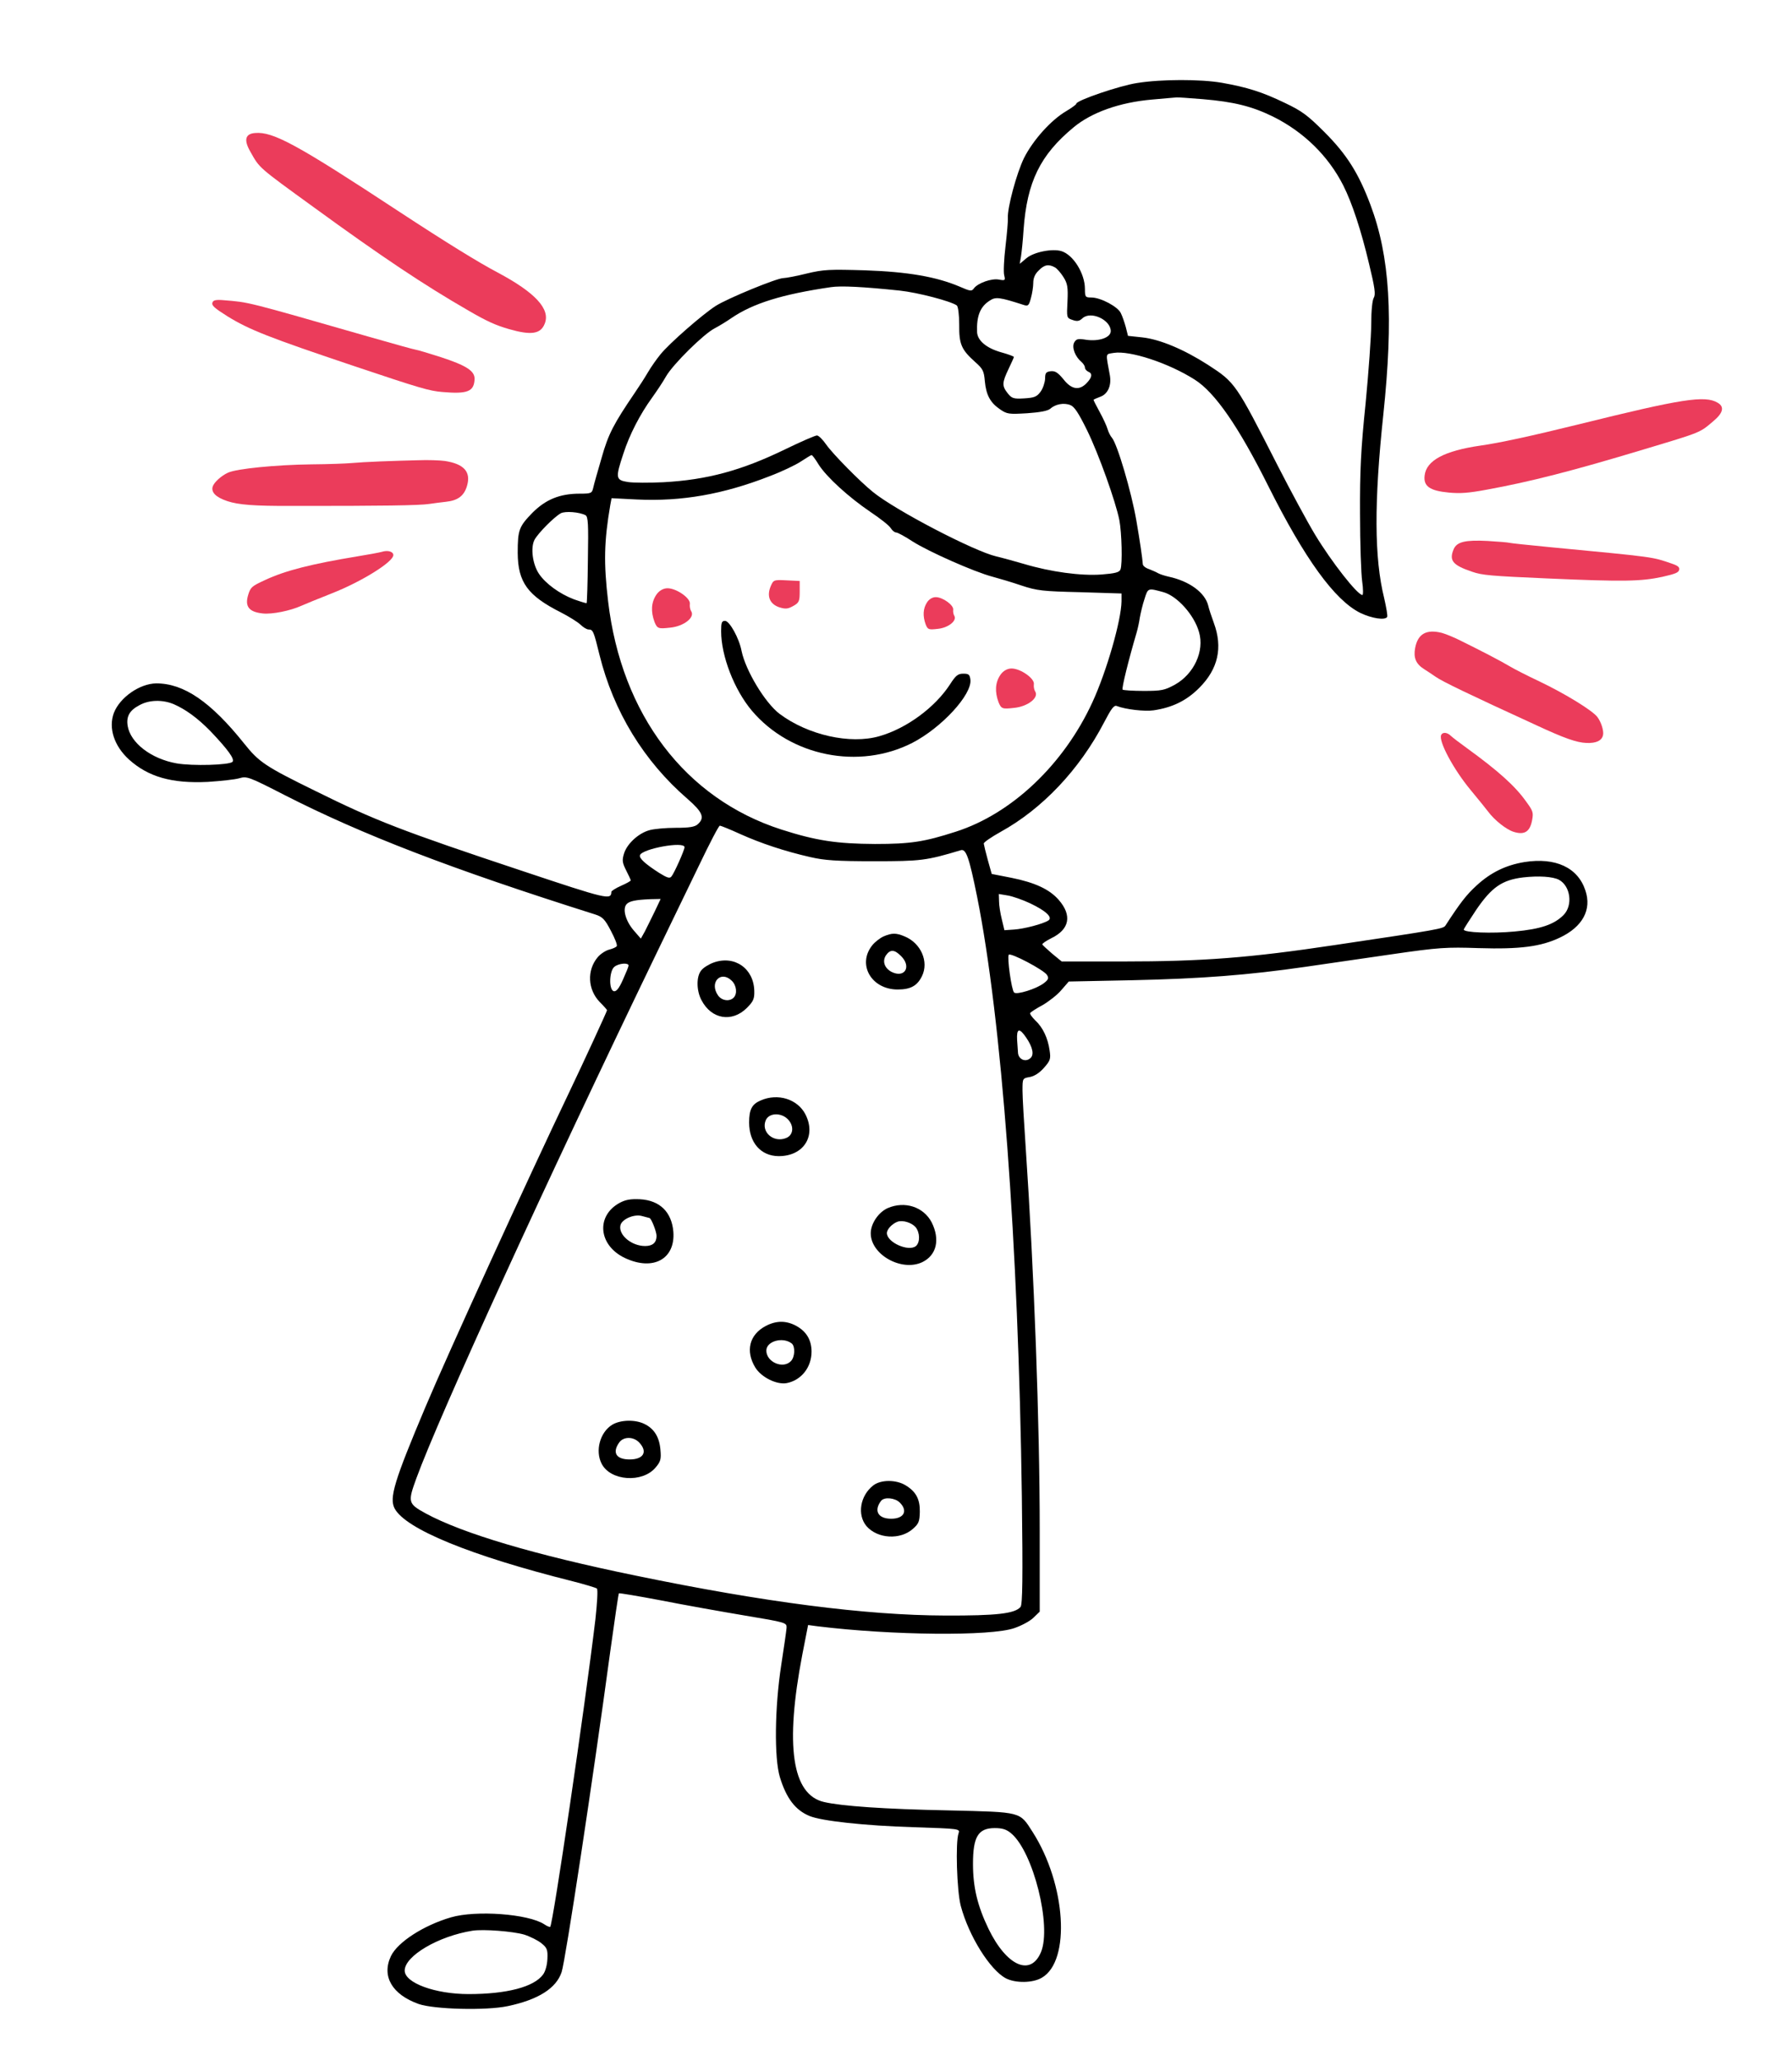 <?xml version="1.0" encoding="UTF-8"?> <svg xmlns="http://www.w3.org/2000/svg" width="448" height="515" viewBox="0 0 448 515" fill="none"> <path d="M284.309 20.74C279.95 21.387 269.079 25.104 269.079 25.912C269.079 26.127 267.949 26.935 266.603 27.743C262.729 30.006 258.262 35.016 256.002 39.487C254.118 43.366 251.804 51.985 251.965 54.517C252.019 55.217 251.75 58.395 251.373 61.574C250.997 64.752 250.835 67.984 251.051 68.792C251.373 70.085 251.266 70.139 249.759 69.87C247.929 69.493 244.431 70.732 243.463 72.079C242.924 72.833 242.548 72.779 239.965 71.647C234.152 69.169 227.049 67.93 216.339 67.553C207.352 67.284 205.899 67.338 201.648 68.361C199.065 69.008 196.428 69.493 195.836 69.493C194.221 69.493 181.897 74.556 178.937 76.442C175.655 78.543 167.313 85.815 165.107 88.563C164.138 89.748 162.739 91.741 161.985 93.034C161.232 94.327 159.779 96.589 158.703 98.152C153.429 105.909 152.083 108.441 150.415 114.367C149.446 117.707 148.478 121.047 148.316 121.855C147.993 123.255 147.832 123.363 144.926 123.363C139.921 123.363 136.423 124.817 133.086 128.157C129.75 131.605 129.427 132.413 129.427 138.177C129.481 145.504 131.902 148.844 140.244 153.046C142.235 154.069 144.388 155.416 145.087 156.062C145.787 156.763 146.702 157.301 147.132 157.301C148.262 157.301 148.424 157.732 149.877 163.658C153.375 177.772 160.963 190.216 171.888 199.643C175.655 202.929 176.247 204.33 174.471 205.946C173.717 206.646 172.372 206.862 168.928 206.862C166.452 206.862 163.492 207.131 162.362 207.455C159.618 208.209 156.765 210.848 156.012 213.272C155.474 214.996 155.581 215.589 156.55 217.528C157.196 218.767 157.68 219.845 157.68 220.006C157.68 220.168 156.604 220.76 155.258 221.353C153.913 221.946 152.837 222.646 152.837 222.861C152.783 224.962 151.868 224.747 130.718 217.69C100.42 207.616 93.747 205.03 78.84 197.65C66.301 191.509 64.74 190.431 61.081 185.853C52.686 175.348 45.959 170.769 39.07 170.769C34.926 170.823 29.975 174.27 28.468 178.149C27.069 181.92 28.522 186.391 32.236 189.785C37.079 194.149 42.945 195.819 51.932 195.388C55.215 195.172 58.767 194.795 59.843 194.472C61.727 193.933 62.211 194.095 71.144 198.674C90.464 208.532 112.636 217.097 148.801 228.518C150.63 229.11 151.222 229.703 152.729 232.612C153.698 234.444 154.397 236.167 154.182 236.437C154.021 236.706 153.16 237.083 152.299 237.299C151.438 237.514 150.092 238.376 149.393 239.238C146.702 242.47 146.917 247.265 149.931 250.389C150.953 251.413 151.76 252.328 151.76 252.436C151.76 252.706 145.895 265.419 142.343 272.853C132.118 294.24 111.883 338.467 106.286 351.773C98.537 370.143 97.299 374.291 98.644 376.93C101.335 382.048 117.534 388.728 143.15 395.139C146.271 395.947 149.016 396.755 149.231 396.97C149.5 397.24 149.285 400.687 148.854 404.62C146.217 426.707 138.253 480.739 137.553 481.493C137.445 481.6 136.746 481.331 136.046 480.846C132.064 478.26 119.04 477.291 112.744 479.122C105.909 481.116 99.398 485.317 97.729 488.819C95.362 493.829 97.999 498.408 104.672 500.778C108.546 502.125 121.57 502.448 126.898 501.317C134.593 499.701 139.06 496.846 140.405 492.805C141.374 489.896 148.262 444.484 152.568 412.646C153.644 404.835 154.613 398.317 154.72 398.155C154.828 398.048 159.618 398.856 165.322 399.933C171.027 401.064 180.444 402.734 186.203 403.704C196.535 405.428 196.697 405.482 196.643 406.775C196.589 407.475 195.997 411.677 195.297 416.148C193.683 426.653 193.522 439.312 194.975 444.107C196.589 449.386 198.849 452.349 202.401 453.803C205.415 455.042 216.124 456.228 228.609 456.605C239.911 456.982 240.018 456.982 239.642 458.113C238.834 460.322 239.211 472.496 240.18 476.213C242.171 483.755 247.499 492.267 251.481 494.368C253.903 495.607 258.208 495.553 260.468 494.206C267.733 490.004 266.496 470.826 258.154 457.79C254.872 452.672 255.571 452.834 237.328 452.403C220.968 452.08 210.42 451.325 206.007 450.302C197.988 448.47 196.212 436.242 200.571 413.508L202.024 406.074L204.446 406.398C222.905 408.66 247.768 408.929 253.634 406.828C255.356 406.236 257.508 405.105 258.37 404.243L259.93 402.734V382.533C259.93 355.382 258.531 317.942 256.432 286.859C256.002 280.664 255.625 274.2 255.625 272.53C255.625 269.459 255.625 269.459 257.455 269.136C258.639 268.921 259.93 268.059 261.007 266.82C262.567 265.042 262.729 264.611 262.406 262.51C261.975 259.439 260.737 256.746 258.8 254.968C257.993 254.16 257.401 253.352 257.562 253.137C257.67 252.921 259.069 252.005 260.684 251.143C262.244 250.228 264.397 248.558 265.366 247.372L267.195 245.271L283.071 244.948C300.4 244.571 312.078 243.655 326.285 241.608C331.398 240.854 341.246 239.453 348.188 238.43C359.705 236.76 361.642 236.652 369.607 236.922C380.047 237.245 385.267 236.544 390.003 234.282C395.654 231.588 397.968 227.333 396.353 222.538C394.47 216.774 388.873 214.188 381.07 215.427C376.495 216.181 372.674 218.013 369.122 221.299C366.593 223.616 365.086 225.555 361.373 231.265C360.835 232.073 360.135 232.235 333.658 236.167C312.454 239.346 300.776 240.262 280.542 240.262H265.419L263.052 238.322C261.814 237.245 260.684 236.221 260.576 236.006C260.522 235.79 261.545 235.09 262.836 234.444C267.411 232.235 268.056 228.733 264.666 224.855C262.352 222.215 258.746 220.545 252.88 219.36L247.929 218.39L246.961 214.942C246.422 213.003 245.992 211.172 245.938 210.794C245.938 210.471 247.822 209.178 250.136 207.885C260.522 202.175 269.886 192.317 276.021 180.519C277.851 177.018 278.497 176.156 279.196 176.425C281.403 177.287 286.192 177.826 288.399 177.503C293.135 176.802 296.633 175.078 299.808 171.9C304.543 167.16 305.727 161.826 303.467 155.685C302.875 154.069 302.229 152.13 302.068 151.376C301.261 148.089 297.386 145.234 292.166 144.103C291.197 143.888 290.013 143.51 289.529 143.241C289.098 142.972 288.076 142.541 287.269 142.218C286.408 141.948 285.762 141.41 285.708 141.032C285.6 139.47 284.955 135.107 284.093 130.097C282.856 122.932 279.304 110.865 277.958 109.357C277.582 108.926 277.097 107.956 276.882 107.202C276.667 106.448 275.806 104.562 274.945 103C274.084 101.438 273.384 100.037 273.384 99.929C273.384 99.822 274.138 99.498 274.999 99.175C276.936 98.529 277.905 96.374 277.474 93.842C276.398 87.97 276.29 88.563 278.443 88.186C282.479 87.539 292.166 90.718 298.678 94.866C303.736 98.044 309.656 106.609 317.083 121.478C326.177 139.632 333.658 149.975 340.062 153.153C342.968 154.554 346.251 155.039 346.789 154.177C346.95 153.907 346.574 151.806 346.035 149.436C343.56 139.47 343.506 125.518 345.82 103.7C348.403 79.243 347.488 64.106 342.591 51.123C339.631 43.258 336.672 38.571 331.128 33.023C326.877 28.767 325.478 27.743 321.173 25.696C315.576 23.003 311.862 21.817 305.458 20.686C300.184 19.77 290.336 19.77 284.309 20.74ZM300.669 24.78C308.418 25.427 312.993 26.558 318.267 29.144C325.962 32.969 332.097 39.002 335.81 46.328C338.017 50.692 340.277 57.533 342.268 65.937C343.721 71.917 343.937 73.587 343.452 74.395C343.076 74.987 342.807 77.681 342.807 80.913C342.807 83.984 342.161 92.872 341.407 100.737C340.223 112.158 339.954 117.707 340.008 128.481C340.008 135.861 340.277 143.457 340.546 145.288C340.815 147.174 340.815 148.682 340.6 148.682C339.362 148.682 332.904 140.44 328.761 133.598C326.877 130.474 322.679 122.717 319.397 116.306C308.903 95.728 308.849 95.62 301.96 91.148C295.987 87.324 290.013 84.792 285.547 84.307L281.995 83.93L281.457 81.775C281.134 80.59 280.595 79.028 280.219 78.273C279.519 76.657 275.16 74.341 272.846 74.341C271.339 74.341 271.232 74.233 271.232 72.186C271.232 68.361 268.325 63.675 265.366 62.759C263.105 62.059 258.423 62.974 256.594 64.537L254.925 65.937L255.248 64.106C255.41 63.082 255.733 60.011 255.894 57.372C256.755 45.467 260.038 38.733 268.379 31.837C272.9 28.066 279.95 25.588 287.914 24.888C291.036 24.619 293.834 24.349 294.103 24.349C294.426 24.296 297.332 24.511 300.669 24.78ZM263.697 66.799C264.235 67.069 265.204 68.2 265.85 69.223C266.872 70.839 267.034 71.755 266.872 75.311C266.657 79.405 266.657 79.459 268.11 79.944C269.294 80.374 269.832 80.267 270.64 79.513C272.738 77.627 277.689 79.944 277.689 82.745C277.689 84.361 274.73 85.384 271.501 84.9C269.456 84.576 269.079 84.684 268.541 85.6C267.895 86.839 268.81 89.155 270.37 90.448C270.855 90.879 271.232 91.472 271.232 91.849C271.232 92.226 271.608 92.657 272.039 92.872C273.169 93.303 273.061 94.273 271.662 95.728C269.832 97.667 267.841 97.344 265.85 94.758C264.451 93.088 263.805 92.657 262.675 92.765C261.491 92.926 261.276 93.196 261.276 94.65C261.222 95.62 260.737 97.074 260.145 97.882C259.177 99.175 258.585 99.391 256.055 99.552C253.365 99.714 252.934 99.552 251.912 98.259C250.459 96.428 250.512 95.62 252.127 92.226C252.88 90.664 253.472 89.317 253.472 89.209C253.472 89.048 252.019 88.509 250.243 88.024C246.638 87.001 244.377 85.115 244.27 83.014C244.108 79.028 245.023 76.657 247.391 75.149C248.898 74.126 249.813 74.233 256.002 76.227C257.024 76.55 257.239 76.334 257.724 74.503C258.047 73.371 258.316 71.647 258.316 70.678C258.316 69.493 258.746 68.469 259.661 67.607C261.06 66.153 262.137 65.937 263.697 66.799ZM224.95 72.617C229.47 73.102 237.704 75.257 239.211 76.334C239.534 76.604 239.803 78.704 239.803 81.129C239.749 86.031 240.341 87.378 243.839 90.502C245.723 92.172 245.992 92.711 246.207 95.243C246.53 98.69 247.553 100.63 250.028 102.3C251.75 103.485 252.235 103.539 256.755 103.269C259.93 103.054 261.975 102.677 262.567 102.138C263.805 101.007 265.958 100.576 267.572 101.222C268.595 101.599 269.617 103.162 271.77 107.525C274.676 113.451 278.927 125.356 279.842 129.989C280.434 133.06 280.649 141.032 280.111 142.325C279.842 143.026 278.766 143.295 275.375 143.564C270.209 143.941 262.675 142.918 256.002 140.925C253.58 140.224 250.459 139.362 249.059 139.039C243.516 137.746 223.82 127.511 218.223 122.932C214.994 120.346 208.106 113.343 206.545 111.081C205.684 109.842 204.661 108.818 204.231 108.818C203.8 108.818 200.195 110.38 196.32 112.266C185.342 117.599 176.731 119.915 165.806 120.508C162.308 120.669 158.38 120.669 156.981 120.454C153.913 119.969 153.805 119.484 155.85 113.343C157.357 108.656 159.994 103.539 163.008 99.391C164.084 97.882 165.699 95.512 166.506 94.058C168.282 90.987 175.924 83.445 178.668 82.044C179.691 81.506 181.574 80.374 182.812 79.513C188.248 75.796 195.567 73.533 207.729 71.755C210.204 71.378 215.694 71.647 224.95 72.617ZM204.661 116.09C206.653 119.215 212.142 124.225 217.631 127.942C220.053 129.558 222.313 131.336 222.69 131.982C223.066 132.575 223.658 133.06 224.035 133.06C224.412 133.06 226.295 134.083 228.179 135.322C232.054 137.8 243.57 142.918 248.091 144.103C249.705 144.534 252.988 145.504 255.356 146.312C259.231 147.605 260.684 147.766 270.048 147.982L280.38 148.305V150.244C280.326 154.985 276.667 167.752 273.115 175.456C265.958 191.024 252.934 203.36 238.942 207.832C231.085 210.363 227.695 210.902 218.761 210.902C209.236 210.848 204.069 210.094 195.351 207.293C171.349 199.589 155.366 178.58 152.03 150.298C150.899 140.709 151.007 135.322 152.568 126.218L152.891 124.494L159.187 124.817C170.381 125.356 180.821 123.525 192.391 118.999C195.405 117.868 198.903 116.198 200.195 115.336C201.54 114.474 202.724 113.72 202.885 113.72C203.047 113.666 203.854 114.744 204.661 116.09ZM146.379 128.75C147.025 129.127 147.132 130.905 146.971 139.901C146.917 145.773 146.756 150.621 146.648 150.729C146.594 150.783 145.141 150.352 143.473 149.759C139.921 148.413 136.369 145.827 134.755 143.403C133.14 141.032 132.602 136.884 133.625 134.891C134.539 133.221 138.414 129.289 140.19 128.265C141.266 127.673 144.872 127.942 146.379 128.75ZM290.874 147.982C294.318 148.951 298.57 153.692 299.754 157.948C301.153 162.688 298.516 168.399 293.727 171.092C291.143 172.493 290.39 172.654 285.923 172.654C283.232 172.654 280.865 172.493 280.649 172.331C280.38 172.008 282.156 164.843 284.147 158.109C284.416 157.194 284.793 155.524 284.955 154.338C285.17 153.153 285.654 151.052 286.138 149.652C287 146.904 286.946 146.904 290.874 147.982ZM43.375 175.94C46.389 177.233 49.403 179.442 52.578 182.674C56.937 187.253 58.767 189.731 58.121 190.378C57.314 191.186 48.111 191.455 44.129 190.755C37.779 189.623 32.612 185.637 31.913 181.381C31.536 179.011 32.397 177.503 34.873 176.21C37.294 174.863 40.631 174.809 43.375 175.94ZM185.072 208.424C190.239 210.741 196.212 212.734 202.616 214.188C206.114 214.996 209.128 215.212 218.492 215.212C230.224 215.212 231.569 215.05 240.18 212.464C241.525 212.033 242.279 214.242 244.27 224.047C250.405 254.645 254.602 310.778 255.463 373.914C255.733 394.6 255.625 400.903 255.141 401.549C253.741 403.219 249.221 403.758 236.251 403.704C216.501 403.65 191.046 400.364 158.972 393.738C133.732 388.566 115.596 383.179 106.394 378.169C101.981 375.745 101.927 375.368 104.08 369.442C109.892 353.551 136.477 295.479 163.923 238.645C167.313 231.696 172.157 221.569 174.794 216.181C177.377 210.794 179.691 206.323 179.96 206.323C180.175 206.323 182.489 207.239 185.072 208.424ZM171.134 211.71C171.134 212.411 168.551 218.229 167.851 219.037C167.421 219.575 166.775 219.36 164.784 218.121C161.34 215.912 159.725 214.458 159.994 213.703C160.532 212.087 171.134 210.148 171.134 211.71ZM389.734 219.845C392.64 221.407 393.286 226.255 390.864 228.679C388.496 231.05 385.106 232.181 378.648 232.774C372.943 233.312 365.947 233.043 365.947 232.289C365.947 232.073 367.4 229.865 369.069 227.333C372.943 221.676 375.527 219.899 380.8 219.252C384.675 218.821 388.173 219.037 389.734 219.845ZM257.508 225.717C261.491 227.602 263.267 229.272 262.083 230.026C260.737 230.888 256.002 232.127 253.472 232.289L251.104 232.45L250.459 229.757C250.082 228.248 249.759 226.255 249.759 225.232L249.705 223.4L251.965 223.777C253.203 223.993 255.679 224.855 257.508 225.717ZM163.708 227.71C162.847 229.434 161.77 231.696 161.232 232.72L160.21 234.551L158.434 232.504C156.442 230.188 155.581 227.225 156.604 225.986C157.303 225.178 158.81 224.855 162.631 224.693L165.161 224.639L163.708 227.71ZM261.76 243.655C262.244 244.41 262.083 244.84 261.007 245.649C259.177 247.103 254.118 248.665 253.526 248.019C252.88 247.426 251.75 239.292 252.181 238.592C252.557 237.945 261.06 242.416 261.76 243.655ZM157.142 241.285C157.142 241.554 156.496 243.117 155.743 244.787C154.774 246.995 154.075 247.803 153.483 247.696C152.137 247.426 152.299 242.524 153.644 241.554C154.774 240.692 157.142 240.531 157.142 241.285ZM256.54 259.278C258.208 261.702 258.585 263.641 257.562 264.449C256.325 265.527 254.549 264.665 254.495 262.995C254.441 262.187 254.333 260.786 254.28 259.924C254.118 256.961 254.818 256.746 256.54 259.278ZM252.827 458.167C258.316 462.8 262.944 481.277 260.253 487.796C257.67 493.991 251.643 491.297 247.122 481.978C244.377 476.267 243.247 471.634 243.247 465.763C243.247 458.975 244.539 456.82 248.683 456.82C250.62 456.82 251.643 457.143 252.827 458.167ZM131.041 483.432C132.548 483.917 134.486 484.887 135.347 485.587C136.746 486.718 136.961 487.203 136.853 489.465C136.8 490.974 136.369 492.59 135.777 493.398C133.517 496.523 126.682 498.3 117.157 498.3C108.762 498.3 101.174 495.499 101.174 492.428C101.174 488.765 109.623 483.809 118.126 482.462C120.924 482.031 128.243 482.624 131.041 483.432Z" fill="black"></path> <path d="M192.66 146.527C191.638 149.005 192.445 150.945 194.813 151.753C196.374 152.237 196.966 152.184 198.311 151.429C199.764 150.621 199.926 150.244 199.926 147.82V145.18L196.643 145.019C193.414 144.857 193.36 144.911 192.66 146.527Z" fill="#EB3C5B"></path> <path d="M231.731 150.567C230.762 152.076 230.654 153.907 231.408 156.008C231.946 157.355 232.161 157.409 234.475 157.14C237.112 156.87 239.319 155.093 238.565 153.854C238.35 153.53 238.242 152.884 238.296 152.399C238.511 151.268 235.713 149.221 233.937 149.221C233.13 149.221 232.269 149.706 231.731 150.567Z" fill="#EB3C5B"></path> <g filter="url(#filter0_f_35_3270)"> <path d="M250.048 168.721C248.806 170.596 248.668 172.871 249.634 175.482C250.324 177.155 250.6 177.222 253.566 176.888C256.946 176.553 259.774 174.344 258.808 172.805C258.532 172.403 258.394 171.6 258.463 170.997C258.739 169.592 255.152 167.048 252.876 167.048C251.841 167.048 250.737 167.651 250.048 168.721Z" fill="#EB3C5B"></path> </g> <g filter="url(#filter1_f_35_3270)"> <path d="M164.048 148.673C162.806 150.548 162.668 152.823 163.634 155.434C164.324 157.107 164.6 157.174 167.566 156.84C170.946 156.505 173.774 154.296 172.808 152.756C172.532 152.355 172.394 151.552 172.463 150.949C172.739 149.544 169.152 147 166.876 147C165.841 147 164.737 147.602 164.048 148.673Z" fill="#EB3C5B"></path> </g> <path d="M180.283 157.732C180.283 163.927 183.565 172.385 187.978 177.61C197.665 189.031 214.779 192.425 228.071 185.637C235.39 181.866 243.032 173.57 242.601 169.853C242.44 168.56 242.171 168.345 240.825 168.345C239.48 168.345 238.942 168.776 237.489 171.038C233.776 176.748 226.672 182.028 219.837 183.967C212.572 186.068 201.97 183.698 194.867 178.365C191.261 175.617 186.418 167.591 185.395 162.688C184.803 159.51 182.382 155.146 181.251 155.146C180.444 155.146 180.283 155.577 180.283 157.732Z" fill="black"></path> <path d="M220.86 234.013C219.945 234.444 218.707 235.413 218.061 236.221C214.24 241.016 217.846 247.265 224.412 247.265C227.641 247.265 229.309 246.349 230.493 243.925C232.269 240.315 230.224 235.683 226.188 234.013C224.035 233.097 223.012 233.097 220.86 234.013ZM225.273 238.915C227.964 241.608 226.134 244.517 222.851 242.847C221.075 241.878 220.537 240.154 221.506 238.699C222.582 237.191 223.604 237.245 225.273 238.915Z" fill="black"></path> <path d="M178.399 240.531C177.215 240.962 175.816 241.824 175.332 242.47C174.04 243.979 174.094 247.588 175.386 249.958C177.861 254.699 182.974 255.561 186.687 251.898C188.355 250.228 188.624 249.581 188.571 247.642C188.463 242.039 183.673 238.645 178.399 240.531ZM182.974 245.11C184.158 246.295 184.373 248.342 183.404 249.312C182.382 250.335 180.444 250.066 179.529 248.773C177.215 245.487 180.229 242.362 182.974 245.11Z" fill="black"></path> <path d="M190.131 275.008C187.978 275.924 187.279 277.27 187.279 280.503C187.279 285.513 190.185 288.852 194.598 288.906C200.84 288.96 204.123 283.95 201.379 278.509C199.441 274.685 194.49 273.069 190.131 275.008ZM196.858 279.587C198.58 281.257 198.419 283.627 196.535 284.381C193.36 285.674 190.131 282.819 191.476 279.856C192.284 278.132 195.136 277.971 196.858 279.587Z" fill="black"></path> <path d="M154.882 300.596C148.908 303.882 149.608 311.263 156.281 314.387C163.331 317.673 168.874 314.602 168.336 307.761C167.905 302.859 164.945 299.95 159.994 299.68C157.626 299.573 156.389 299.788 154.882 300.596ZM162.362 304.367C162.793 304.367 164.138 307.761 164.138 308.838C164.138 310.508 163.169 311.37 161.286 311.37C157.895 311.37 154.613 308.623 155.097 306.253C155.366 304.69 158.541 303.29 160.532 303.882C161.501 304.152 162.308 304.367 162.362 304.367Z" fill="black"></path> <path d="M221.936 301.889C219.622 302.913 217.685 305.768 217.685 308.192C217.685 313.525 225.38 317.835 230.547 315.411C234.152 313.687 235.067 309.754 232.915 305.445C230.87 301.566 226.188 300.058 221.936 301.889ZM228.878 306.63C230.009 307.976 230.062 310.454 228.986 311.37C227.156 312.879 221.721 310.454 221.721 308.138C221.721 307.168 223.066 305.768 224.412 305.283C225.703 304.852 227.856 305.498 228.878 306.63Z" fill="black"></path> <path d="M191.423 331.356C187.333 333.511 186.31 337.605 188.839 341.753C190.346 344.177 194.167 346.063 196.643 345.632C200.302 344.931 202.885 341.699 202.885 337.767C202.885 334.912 201.648 332.757 199.118 331.356C196.589 329.956 194.06 329.956 191.423 331.356ZM197.934 335.72C198.849 336.474 198.742 339.113 197.719 340.137C195.728 342.184 191.584 340.352 191.584 337.497C191.584 335.127 195.728 333.996 197.934 335.72Z" fill="black"></path> <path d="M153.052 356.029C149.984 357.914 148.747 362.547 150.415 365.779C152.621 370.089 160.586 370.628 163.869 366.749C165.16 365.241 165.322 364.648 165.107 362.278C164.838 359.099 163.546 356.998 161.07 355.813C158.756 354.682 155.097 354.79 153.052 356.029ZM159.833 360.5C161.985 362.816 160.855 364.702 157.411 364.702C154.074 364.702 152.998 363.032 154.774 360.5C155.85 358.938 158.38 358.938 159.833 360.5Z" fill="black"></path> <path d="M218.277 371.22C215.048 373.752 214.241 378.493 216.609 381.348C219.353 384.526 225.058 384.903 228.287 381.994C229.686 380.755 229.901 380.163 229.955 377.792C230.009 374.614 228.986 372.729 226.403 371.166C224.035 369.712 220.16 369.712 218.277 371.22ZM224.95 375.476C227.049 377.577 225.972 379.516 222.797 379.516C219.515 379.516 218.384 377.523 220.268 375.045C221.075 374.021 223.766 374.291 224.95 375.476Z" fill="black"></path> <path d="M63.773 33.239C61.309 33.42 60.888 34.974 62.606 37.934C64.933 42.052 64.376 41.6 78.527 51.857C95.429 64.149 105.915 71.163 117.156 77.636C121.702 80.273 123.91 81.279 127.255 82.242C132.813 83.842 135.175 83.469 136.177 80.891C137.662 77.257 133.843 73.115 124.406 68.095C119.705 65.617 111.73 60.717 99.647 52.796C74.288 36.131 68.282 32.845 63.773 33.239Z" fill="#EB3C5B"></path> <path d="M103.93 87.386C103.514 87.345 98.277 85.882 92.311 84.175C60.959 75.177 62.397 75.561 55.966 75.021C53.982 74.846 53.29 75.005 53.1 75.628C52.883 76.339 53.552 76.956 56.88 79.052C62.295 82.387 67.125 84.302 88.719 91.545C105.011 97.011 107.373 97.705 110.619 97.961C116.938 98.512 118.542 97.825 118.647 94.675C118.669 92.674 116.559 91.329 110.223 89.252C107.194 88.285 104.347 87.428 103.93 87.386Z" fill="#EB3C5B"></path> <path d="M111.184 115.186C109.901 115.018 106.943 114.915 104.566 115.008C102.203 115.053 97.942 115.195 95.134 115.3C92.326 115.405 89.01 115.601 87.799 115.719C86.589 115.836 82.106 116.007 77.826 116.038C69.091 116.144 59.186 117.114 57.012 118.113C55.342 118.862 53.493 120.545 53.174 121.59C52.739 123.014 53.959 124.261 56.816 125.22C59.576 126.145 63.483 126.461 73.05 126.425C95.734 126.443 104.85 126.307 107.315 125.93C108.428 125.78 110.273 125.508 111.483 125.391C114.461 125.081 115.99 123.919 116.73 121.497C117.818 117.935 116.031 115.922 111.184 115.186Z" fill="#EB3C5B"></path> <path d="M95.474 137.895C94.774 138.088 92.11 138.584 89.525 139C77.877 140.918 71.333 142.572 66.281 144.939C62.986 146.453 62.64 146.711 62.048 148.65C61.159 151.559 62.235 152.936 65.705 153.298C68.034 153.545 72.53 152.647 75.382 151.359C76.063 151.053 79.488 149.637 83.011 148.253C90.42 145.34 98.404 140.374 98.33 138.693C98.324 137.836 96.952 137.429 95.474 137.895Z" fill="#EB3C5B"></path> <path d="M429.404 100.631C431.152 101.631 430.823 103.17 428.329 105.247C424.907 108.157 425.506 107.94 410.801 112.347C393.22 117.648 382.565 120.387 371.575 122.383C367.123 123.208 365.074 123.361 362.202 123.09C357.428 122.638 355.835 121.499 356.158 118.842C356.56 115.072 361.095 112.648 370.15 111.344C374.652 110.716 382.576 109.023 394.786 106.012C420.43 99.656 426.231 98.744 429.404 100.631Z" fill="#EB3C5B"></path> <path d="M377.336 135.641C377.662 135.745 382.14 136.211 387.26 136.705C414.173 139.276 412.95 139.133 417.931 140.833C419.471 141.35 419.918 141.729 419.801 142.353C419.669 143.065 418.919 143.392 415.591 144.145C410.207 145.302 405.843 145.38 386.875 144.55C372.563 143.923 370.529 143.744 368.022 142.87C363.118 141.218 362.215 140.056 363.438 137.189C364.248 135.383 366.364 134.891 371.91 135.179C374.55 135.34 377.011 135.537 377.336 135.641Z" fill="#EB3C5B"></path> <path d="M360.492 158.159C361.511 158.443 363.742 159.357 365.463 160.248C367.192 161.092 370.286 162.667 372.321 163.716C374.355 164.765 376.728 166.069 377.575 166.586C378.422 167.103 381.669 168.781 384.823 170.263C391.242 173.328 398.171 177.567 399.367 179.203C400.293 180.443 400.966 182.585 400.771 183.632C400.505 185.06 399.087 185.766 396.578 185.656C394.153 185.55 391.132 184.506 384.068 181.221C367.277 173.526 360.587 170.306 358.92 169.129C358.158 168.615 356.905 167.745 356.058 167.228C353.983 165.937 353.331 164.372 353.783 161.944C354.448 158.374 356.602 157.172 360.492 158.159Z" fill="#EB3C5B"></path> <path d="M362.741 183.906C363.179 184.317 364.945 185.669 366.686 186.921C374.513 192.605 378.672 196.315 381.433 200.16C383.246 202.64 383.395 202.99 383.033 204.934C382.49 207.85 381.125 208.722 378.409 207.868C376.583 207.298 373.627 204.963 372.049 202.836C371.671 202.329 369.721 199.892 367.686 197.451C363.406 192.314 359.549 185.139 360.298 183.652C360.656 182.884 361.839 182.985 362.741 183.906Z" fill="#EB3C5B"></path> <defs> <filter id="filter0_f_35_3270" x="234" y="152.048" width="40" height="40" filterUnits="userSpaceOnUse" color-interpolation-filters="sRGB"> <feFlood flood-opacity="0" result="BackgroundImageFix"></feFlood> <feBlend mode="normal" in="SourceGraphic" in2="BackgroundImageFix" result="shape"></feBlend> <feGaussianBlur stdDeviation="7.5" result="effect1_foregroundBlur_35_3270"></feGaussianBlur> </filter> <filter id="filter1_f_35_3270" x="148" y="132" width="40" height="40" filterUnits="userSpaceOnUse" color-interpolation-filters="sRGB"> <feFlood flood-opacity="0" result="BackgroundImageFix"></feFlood> <feBlend mode="normal" in="SourceGraphic" in2="BackgroundImageFix" result="shape"></feBlend> <feGaussianBlur stdDeviation="7.5" result="effect1_foregroundBlur_35_3270"></feGaussianBlur> </filter> </defs> </svg> 